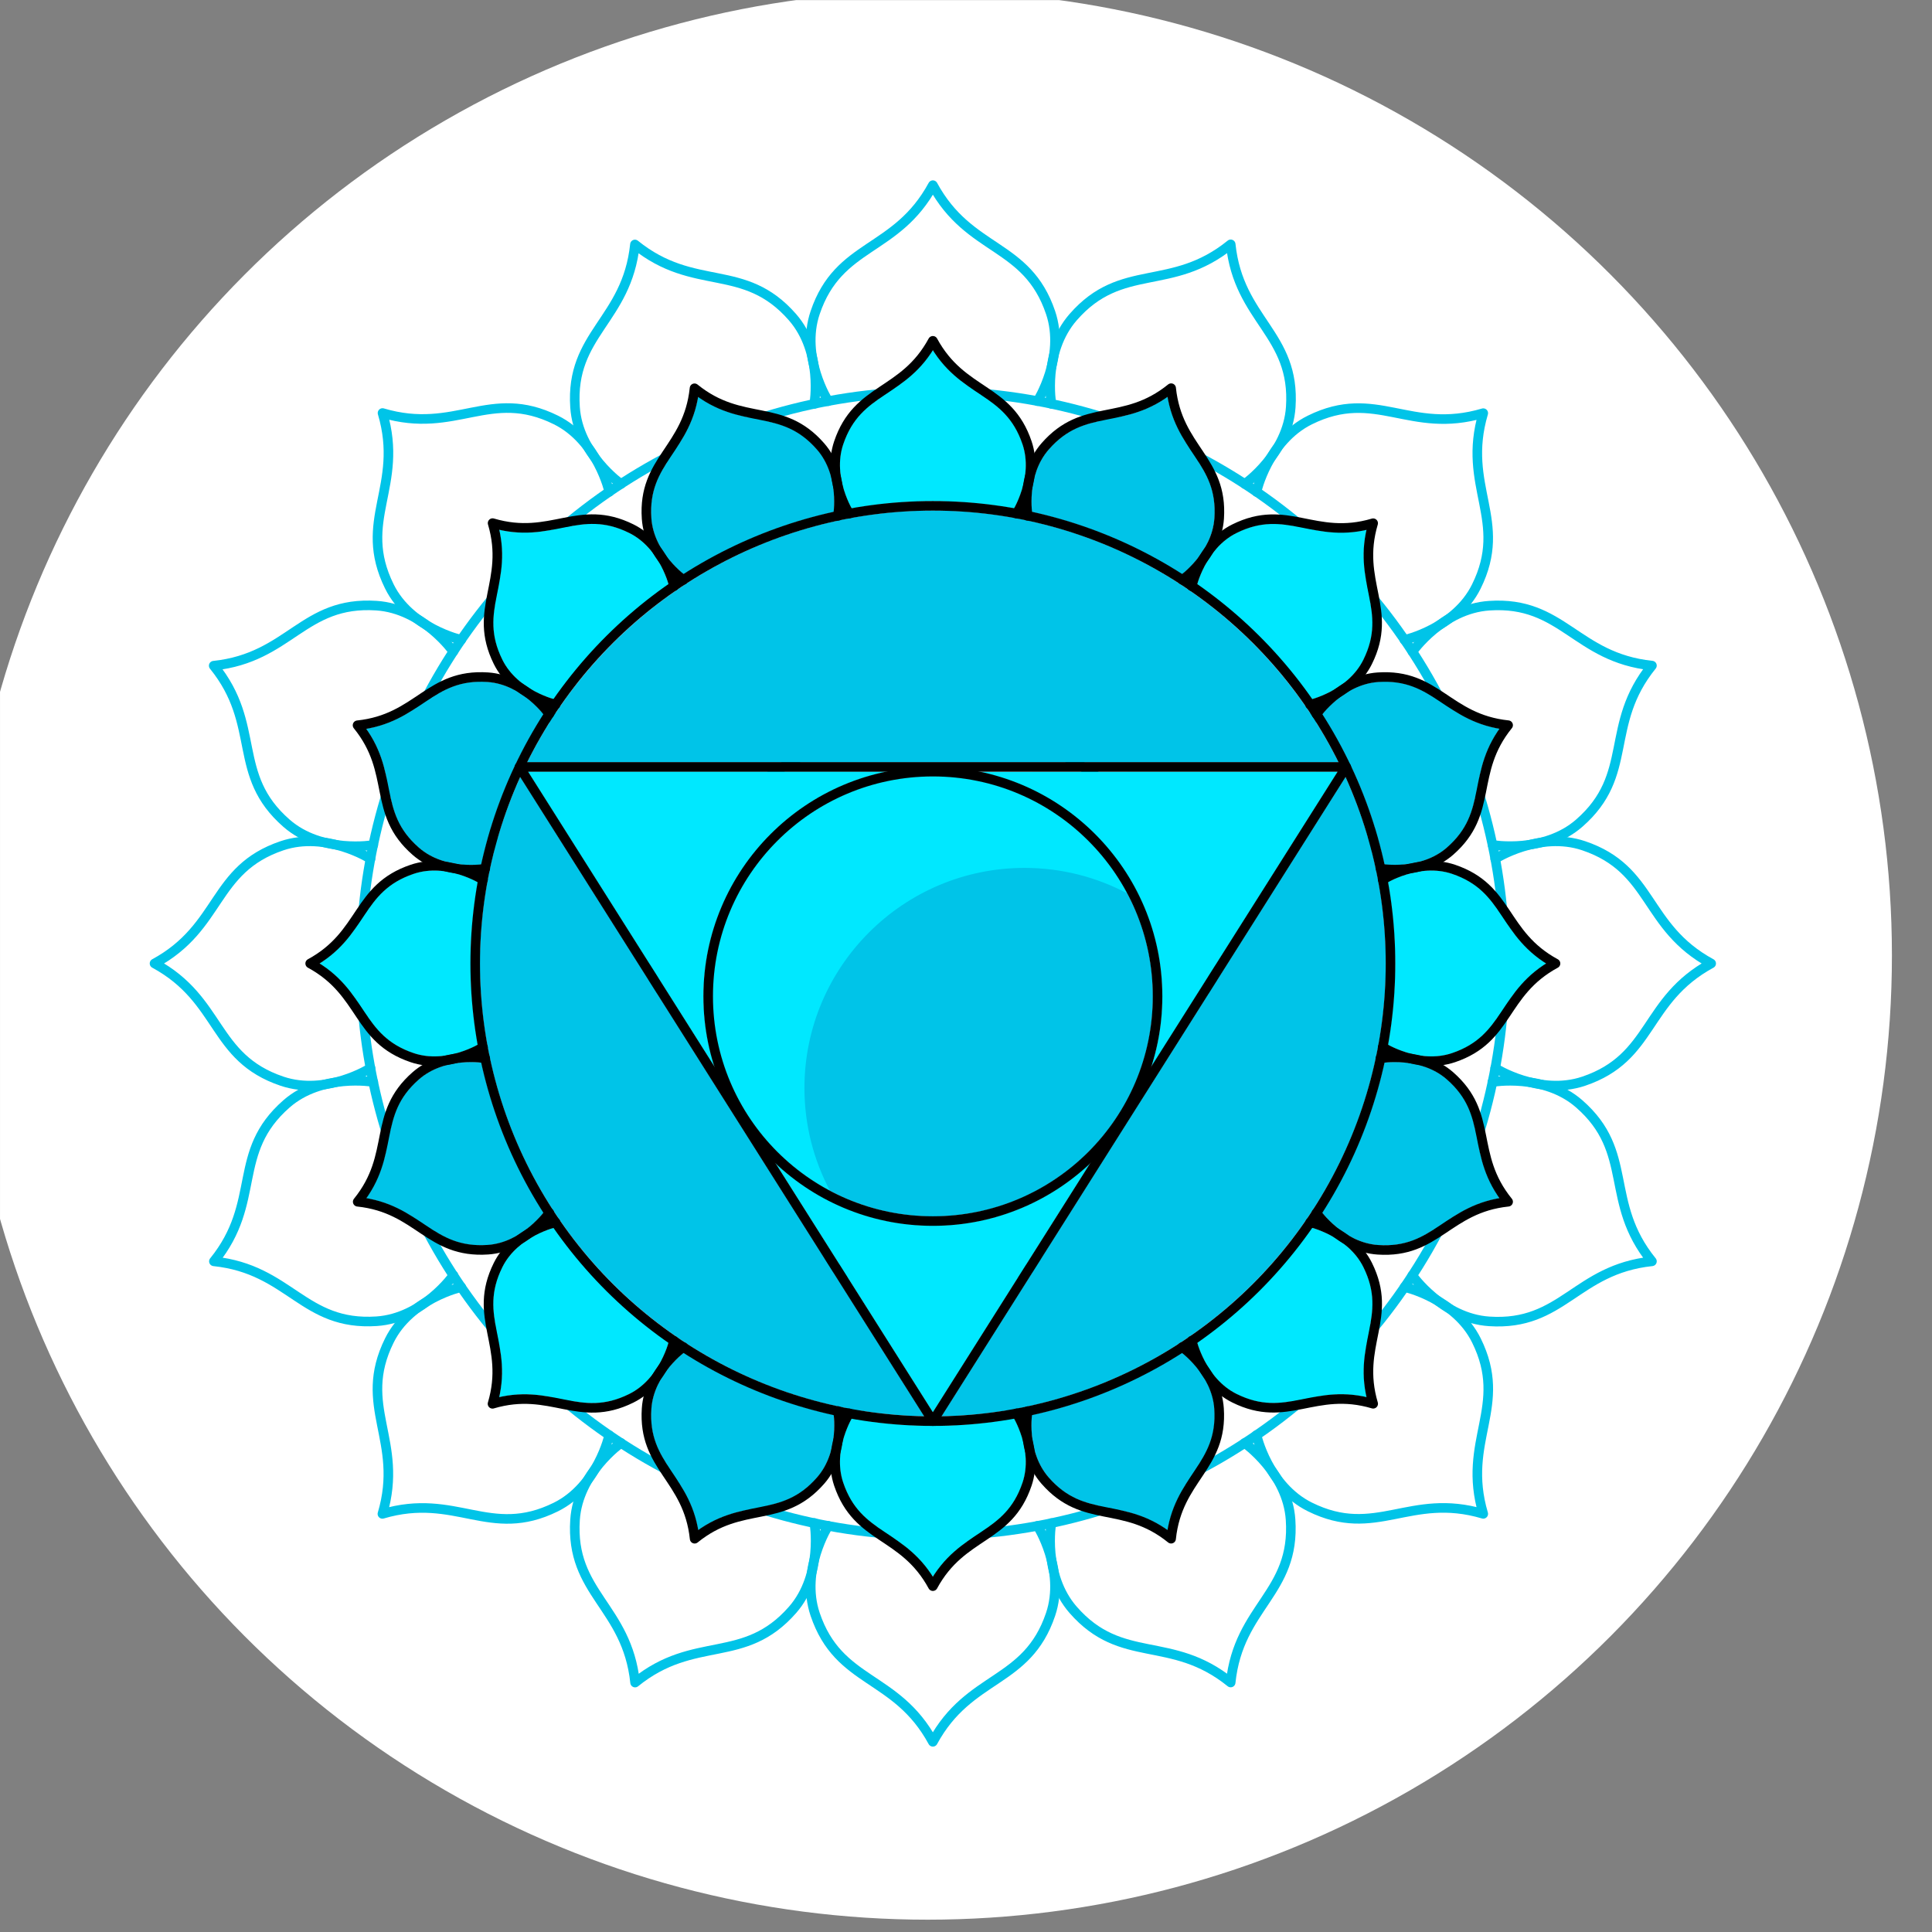 <?xml version="1.0" encoding="UTF-8" standalone="no"?>
<!DOCTYPE svg PUBLIC "-//W3C//DTD SVG 1.1//EN" "http://www.w3.org/Graphics/SVG/1.1/DTD/svg11.dtd">
<svg width="100%" height="100%" viewBox="0 0 422 422" version="1.1" xmlns="http://www.w3.org/2000/svg" xmlns:xlink="http://www.w3.org/1999/xlink" xml:space="preserve" xmlns:serif="http://www.serif.com/" style="fill-rule:evenodd;clip-rule:evenodd;stroke-linecap:round;stroke-linejoin:round;stroke-miterlimit:10;">
    <rect x="0" y="0" width="422" height="422" fill="#808080" stroke="none"/>
    <g transform="matrix(1,0,0,1,-15169,-12386)">
        <g id="Artboard13" transform="matrix(1,0,0,1,-0.496,-0.283)">
            <rect x="15169.5" y="12386.3" width="421.347" height="421.347" style="fill:none;"/>
            <clipPath id="_clip1">
                <rect x="15169.5" y="12386.3" width="421.347" height="421.347"/>
            </clipPath>
            <g clip-path="url(#_clip1)">
                <g transform="matrix(2.894,0,0,2.894,-32639.6,9756.65)">
                    <g transform="matrix(1.045,0,0,1.045,10874,-9647.31)">
                        <circle cx="5469.94" cy="10170.4" r="69.647" style="fill:white;"/>
                    </g>
                    <g transform="matrix(0.769,0,0,0.769,16530.2,921.086)">
                        <g transform="matrix(0.9,0.436,0.436,-0.9,64.529,17.664)">
                            <path d="M5.648,-3.416C5.648,-3.416 1.279,-0.72 0.704,3.845C-0.202,11.031 5.299,12.617 5.648,20.14C11.767,15.75 16.421,19.083 21.499,13.918C24.724,10.636 24.131,5.537 24.131,5.537" style="fill:none;fill-rule:nonzero;stroke:rgb(0,196,232);stroke-width:0.94px;"/>
                        </g>
                        <g transform="matrix(0.998,0.058,0.058,-0.998,47.111,30.878)">
                            <path d="M0.698,-0.414C0.698,-0.414 -3.67,2.282 -4.245,6.847C-5.151,14.033 0.349,15.619 0.698,23.143C6.818,18.753 11.473,22.085 16.549,16.92C19.774,13.638 19.182,8.539 19.182,8.539" style="fill:none;fill-rule:nonzero;stroke:rgb(0,196,232);stroke-width:0.94px;"/>
                        </g>
                        <g transform="matrix(0.945,-0.328,-0.328,-0.945,36.289,46.639)">
                            <path d="M-3.949,1.385C-3.949,1.385 -8.318,4.08 -8.893,8.646C-9.799,15.831 -4.298,17.418 -3.949,24.941C2.17,20.551 6.825,23.883 11.901,18.718C15.127,15.436 14.534,10.337 14.534,10.337" style="fill:none;fill-rule:nonzero;stroke:rgb(0,196,232);stroke-width:0.94px;"/>
                        </g>
                        <g transform="matrix(0.747,-0.665,-0.665,-0.747,30.157,61.248)">
                            <path d="M-8.657,0.327C-8.657,0.327 -13.025,3.023 -13.601,7.588C-14.506,14.774 -9.006,16.36 -8.657,23.883C-2.538,19.493 2.118,22.825 7.194,17.66C10.42,14.379 9.826,9.279 9.826,9.279" style="fill:none;fill-rule:nonzero;stroke:rgb(0,196,232);stroke-width:0.94px;"/>
                        </g>
                        <g transform="matrix(0.436,-0.9,-0.9,-0.436,26.462,73.328)">
                            <path d="M-15.22,-3.748C-15.22,-3.748 -19.59,-1.052 -20.164,3.513C-21.07,10.699 -15.57,12.286 -15.22,19.808C-9.102,15.419 -4.447,18.751 0.631,13.586C3.856,10.305 3.262,5.205 3.262,5.205" style="fill:none;fill-rule:nonzero;stroke:rgb(0,196,232);stroke-width:0.94px;"/>
                        </g>
                        <g transform="matrix(0.058,-0.998,-0.998,-0.058,27.679,90.262)">
                            <path d="M-18.493,-4.739C-18.493,-4.739 -22.861,-2.043 -23.436,2.522C-24.342,9.708 -18.842,11.294 -18.493,18.818C-12.373,14.428 -7.718,17.76 -2.642,12.596C0.583,9.313 -0.009,4.214 -0.009,4.214" style="fill:none;fill-rule:nonzero;stroke:rgb(0,196,232);stroke-width:0.94px;"/>
                        </g>
                        <g transform="matrix(-0.328,-0.945,-0.945,0.328,32.175,110.145)">
                            <path d="M-18.471,-8.881C-18.471,-8.881 -22.84,-6.186 -23.415,-1.62C-24.321,5.565 -18.82,7.152 -18.471,14.675C-12.352,10.285 -7.697,13.617 -2.621,8.452C0.605,5.17 0.012,0.071 0.012,0.071" style="fill:none;fill-rule:nonzero;stroke:rgb(0,196,232);stroke-width:0.94px;"/>
                        </g>
                        <g transform="matrix(-0.665,-0.747,-0.747,0.665,44.633,131.179)">
                            <path d="M-16.299,-15.113C-16.299,-15.113 -20.667,-12.417 -21.243,-7.852C-22.148,-0.666 -16.648,0.92 -16.299,8.443C-10.18,4.053 -5.524,7.385 -0.448,2.22C2.778,-1.061 2.184,-6.161 2.184,-6.161" style="fill:none;fill-rule:nonzero;stroke:rgb(0,196,232);stroke-width:0.94px;"/>
                        </g>
                        <g transform="matrix(-0.9,-0.436,-0.436,0.9,64.529,149.246)">
                            <path d="M-14.889,-24.616C-14.889,-24.616 -19.258,-21.92 -19.833,-17.355C-20.739,-10.169 -15.238,-8.583 -14.889,-1.06C-8.77,-5.45 -4.116,-2.117 0.962,-7.282C4.187,-10.564 3.594,-15.663 3.594,-15.663" style="fill:none;fill-rule:nonzero;stroke:rgb(0,196,232);stroke-width:0.94px;"/>
                        </g>
                        <g transform="matrix(-0.998,-0.058,-0.058,0.998,93.46,148.514)">
                            <path d="M-14.168,-23.93C-14.168,-23.93 -18.536,-21.234 -19.111,-16.669C-20.017,-9.483 -14.517,-7.897 -14.168,-0.373C-8.048,-4.763 -3.393,-1.431 1.683,-6.595C4.908,-9.878 4.316,-14.977 4.316,-14.977" style="fill:none;fill-rule:nonzero;stroke:rgb(0,196,232);stroke-width:0.94px;"/>
                        </g>
                        <g transform="matrix(-0.945,0.328,0.328,0.945,124.608,134.957)">
                            <path d="M-8.205,-23.403C-8.205,-23.403 -12.574,-20.708 -13.149,-16.142C-14.055,-8.957 -8.554,-7.37 -8.205,0.153C-2.086,-4.237 2.569,-0.905 7.645,-6.07C10.871,-9.352 10.278,-14.451 10.278,-14.451" style="fill:none;fill-rule:nonzero;stroke:rgb(0,196,232);stroke-width:0.94px;"/>
                        </g>
                        <g transform="matrix(-0.747,0.665,0.665,0.747,147.794,107.598)">
                            <path d="M-0.859,-22.755C-0.859,-22.755 -5.227,-20.059 -5.803,-15.494C-6.708,-8.308 -1.208,-6.722 -0.859,0.801C5.26,-3.589 9.916,-0.257 14.992,-5.422C18.218,-8.703 17.624,-13.803 17.624,-13.803" style="fill:none;fill-rule:nonzero;stroke:rgb(0,196,232);stroke-width:0.94px;"/>
                        </g>
                        <g transform="matrix(-0.436,0.9,0.9,0.436,158.045,73.328)">
                            <path d="M5.98,-24.285C5.98,-24.285 1.61,-21.589 1.036,-17.024C0.13,-9.838 5.63,-8.251 5.98,-0.729C12.098,-5.118 16.753,-1.786 21.831,-6.951C25.056,-10.232 24.462,-15.332 24.462,-15.332" style="fill:none;fill-rule:nonzero;stroke:rgb(0,196,232);stroke-width:0.94px;"/>
                        </g>
                        <g transform="matrix(-0.058,0.998,0.998,0.058,145.316,43.912)">
                            <path d="M5.023,-19.605C5.023,-19.605 0.655,-16.909 0.08,-12.344C-0.826,-5.158 4.674,-3.572 5.023,3.952C11.143,-0.438 15.798,2.894 20.874,-2.271C24.099,-5.553 23.507,-10.652 23.507,-10.652" style="fill:none;fill-rule:nonzero;stroke:rgb(0,196,232);stroke-width:0.94px;"/>
                        </g>
                        <g transform="matrix(0.328,0.945,0.945,-0.328,120.494,21.826)">
                            <path d="M6.317,-13.137C6.317,-13.137 1.948,-10.442 1.373,-5.876C0.467,1.309 5.968,2.896 6.317,10.419C12.436,6.029 17.091,9.361 22.167,4.196C25.393,0.914 24.8,-4.185 24.8,-4.185" style="fill:none;fill-rule:nonzero;stroke:rgb(0,196,232);stroke-width:0.94px;"/>
                        </g>
                        <g transform="matrix(0.665,0.747,0.747,-0.665,90.982,13.542)">
                            <path d="M6.783,-7.315C6.783,-7.315 2.415,-4.619 1.839,-0.054C0.934,7.132 6.434,8.718 6.783,16.241C12.902,11.851 17.558,15.183 22.634,10.018C25.86,6.737 25.266,1.637 25.266,1.637" style="fill:none;fill-rule:nonzero;stroke:rgb(0,196,232);stroke-width:0.94px;"/>
                        </g>
                        <g transform="matrix(0,-1,-1,0,78.391,22.246)">
                            <circle cx="-56.146" cy="0" r="56.146" style="fill:none;stroke:rgb(0,196,232);stroke-width:0.94px;"/>
                        </g>
                        <g transform="matrix(0,-1,-1,0,78.391,54.858)">
                            <ellipse cx="-27.566" cy="0" rx="27.567" ry="27.567" style="fill:none;stroke:rgb(0,196,232);stroke-width:0.94px;"/>
                        </g>
                        <g transform="matrix(1,0,0,1,27.672,134.538)">
                            <path d="M0,-80.259L50.719,0L101.436,-80.259L0,-80.259Z" style="fill:none;fill-rule:nonzero;stroke:rgb(0,196,232);stroke-width:0.94px;"/>
                        </g>
                        <g transform="matrix(-1,0,0,1,38.632,88.644)">
                            <path d="M-35.345,-29.093L0,-29.093L-18.386,0C-17.656,-2.212 -17.256,-4.573 -17.256,-7.027C-17.256,-17.925 -25.043,-27.036 -35.345,-29.093" style="fill:rgb(0,232,255);fill-rule:nonzero;"/>
                        </g>
                        <g transform="matrix(0.534,0.845,0.845,-0.534,80.479,90.458)">
                            <path d="M-3.163,-18.864L25.943,-18.864L13.47,7.381C14.615,1.685 13.55,-4.134 10.435,-9.064C7.215,-14.159 2.271,-17.514 -3.163,-18.864" style="fill:rgb(0,232,255);fill-rule:nonzero;"/>
                        </g>
                        <g transform="matrix(-0.863,0.505,0.505,0.863,123.065,77.708)">
                            <path d="M25.599,-35.99C17.742,-29.016 15.615,-17.22 21.114,-7.811C22.331,-5.728 23.848,-3.891 25.599,-2.333L-4.916,-18.156L25.599,-35.99Z" style="fill:rgb(0,232,255);fill-rule:nonzero;"/>
                        </g>
                        <g transform="matrix(1,0,0,1,31.647,50.699)">
                            <path d="M0,17.932C1.076,18.086 1.989,18.028 2.436,17.98C3.179,14.586 4.298,11.333 5.756,8.268C5.765,8.241 5.762,8.211 5.776,8.185C5.784,8.171 5.799,8.165 5.809,8.151C6.622,6.453 7.547,4.82 8.558,3.246C8.28,2.9 7.662,2.195 6.768,1.528C6.537,1.389 6.305,1.231 6.073,1.063C5.221,0.544 4.198,0.124 3.037,0.046C0.123,-0.154 -1.456,0.913 -3.294,2.143C-4.76,3.123 -6.403,4.223 -8.893,4.647C-7.432,6.707 -7.048,8.646 -6.705,10.376C-6.274,12.546 -5.902,14.42 -3.711,16.336C-2.844,17.094 -1.838,17.52 -0.881,17.757C-0.575,17.804 -0.279,17.862 0,17.932" style="fill:rgb(0,196,232);fill-rule:nonzero;"/>
                        </g>
                        <g transform="matrix(1,0,0,1,51.746,25.26)">
                            <path d="M0,12.438C0.178,12.682 0.344,12.927 0.489,13.169C1.153,14.056 1.854,14.669 2.199,14.945C6.643,12.09 11.613,9.988 16.932,8.822C16.979,8.372 17.037,7.447 16.878,6.359C16.814,6.1 16.762,5.826 16.717,5.545C16.482,4.575 16.055,3.552 15.289,2.675C13.373,0.484 11.499,0.112 9.329,-0.318C7.599,-0.662 5.66,-1.046 3.6,-2.507C3.176,-0.017 2.077,1.626 1.096,3.092C-0.134,4.931 -1.196,6.519 -1.001,9.423C-0.924,10.576 -0.511,11.591 0,12.438" style="fill:rgb(0,196,232);fill-rule:nonzero;"/>
                        </g>
                        <g transform="matrix(1,0,0,1,38.201,36.306)">
                            <path d="M0,14.686C0.259,14.844 0.505,15.007 0.733,15.175C1.686,15.741 2.569,16.038 2.992,16.162C6.059,11.774 9.879,7.955 14.266,4.888C14.141,4.462 13.84,3.571 13.268,2.611C13.109,2.397 12.956,2.164 12.807,1.921C12.219,1.115 11.433,0.333 10.39,-0.183C7.779,-1.476 5.906,-1.102 3.738,-0.669C2.009,-0.324 0.07,0.062 -2.393,-0.498C-1.832,1.964 -2.219,3.903 -2.564,5.633C-2.996,7.802 -3.37,9.676 -2.078,12.284C-1.566,13.319 -0.796,14.1 0,14.686" style="fill:rgb(0,232,255);fill-rule:nonzero;"/>
                        </g>
                        <g transform="matrix(1,0,0,1,102.838,22.754)">
                            <path d="M0,17.451C0.346,17.172 1.052,16.554 1.718,15.659C1.857,15.43 2.014,15.198 2.182,14.967C2.701,14.114 3.122,13.09 3.2,11.929C3.395,9.025 2.333,7.437 1.103,5.598C0.122,4.133 -0.977,2.489 -1.401,0C-3.461,1.46 -5.4,1.845 -7.131,2.188C-9.301,2.618 -11.174,2.99 -13.09,5.182C-13.857,6.059 -14.283,7.081 -14.518,8.051C-14.563,8.332 -14.616,8.606 -14.68,8.865C-14.839,9.953 -14.781,10.878 -14.734,11.328C-9.414,12.494 -4.445,14.595 0,17.451" style="fill:rgb(0,196,232);fill-rule:nonzero;"/>
                        </g>
                        <g transform="matrix(1,0,0,1,105.313,48.38)">
                            <path d="M0,-9.461C-0.572,-8.502 -0.873,-7.612 -0.997,-7.187C3.39,-4.12 7.209,-0.3 10.276,4.087C10.702,3.962 11.592,3.661 12.551,3.09C12.767,2.93 13,2.777 13.244,2.627C14.05,2.039 14.83,1.254 15.347,0.21C16.639,-2.399 16.265,-4.272 15.832,-6.442C15.488,-8.171 15.101,-10.11 15.662,-12.572C13.198,-12.012 11.26,-12.398 9.531,-12.743C7.359,-13.175 5.487,-13.548 2.88,-12.257C1.837,-11.741 1.052,-10.96 0.463,-10.155C0.314,-9.911 0.159,-9.677 0,-9.461" style="fill:rgb(0,232,255);fill-rule:nonzero;"/>
                        </g>
                        <g transform="matrix(1,0,0,1,118.353,67.091)">
                            <path d="M0,-14.856C-0.887,-14.192 -1.499,-13.491 -1.776,-13.147C-0.764,-11.572 0.161,-9.937 0.976,-8.237C0.984,-8.226 0.998,-8.22 1.005,-8.207C1.018,-8.184 1.015,-8.158 1.023,-8.133C2.483,-5.067 3.603,-1.81 4.347,1.587C4.796,1.634 5.719,1.692 6.805,1.534C7.068,1.468 7.346,1.415 7.631,1.37C8.599,1.134 9.619,0.708 10.494,-0.057C12.685,-1.973 13.057,-3.846 13.487,-6.017C13.83,-7.746 14.215,-9.686 15.676,-11.746C13.187,-12.17 11.543,-13.269 10.077,-14.25C8.239,-15.48 6.656,-16.548 3.747,-16.347C2.594,-16.269 1.578,-15.857 0.732,-15.346C0.487,-15.167 0.242,-15.001 0,-14.856" style="fill:rgb(0,196,232);fill-rule:nonzero;"/>
                        </g>
                        <g transform="matrix(1,0,0,1,38.562,33.925)">
                            <path d="M0,24.727L79.659,24.727C73.697,12.746 62.494,3.819 49.064,0.971C49.046,0.968 49.029,0.964 49.012,0.959C46.048,0.334 42.977,0 39.83,0C36.682,0 33.611,0.334 30.645,0.959C30.629,0.964 30.613,0.968 30.596,0.971C17.166,3.819 5.962,12.746 0,24.727" style="fill:rgb(0,196,232);fill-rule:nonzero;"/>
                        </g>
                        <g transform="matrix(1,0,0,1,69.516,20.469)">
                            <path d="M0,10.973C0.27,12.042 0.68,12.876 0.895,13.273C3.488,12.81 6.152,12.555 8.875,12.555C11.599,12.555 14.263,12.81 16.855,13.272C17.071,12.876 17.479,12.043 17.75,10.975C17.79,10.709 17.846,10.434 17.913,10.156C18.067,9.17 18.063,8.064 17.691,6.961C16.759,4.203 15.171,3.143 13.33,1.914C11.864,0.935 10.22,-0.162 8.875,-2.3C7.531,-0.162 5.886,0.935 4.419,1.914C2.58,3.143 0.991,4.203 0.059,6.961C-0.314,8.064 -0.316,9.172 -0.163,10.158C-0.096,10.435 -0.04,10.709 0,10.973" style="fill:rgb(0,232,255);fill-rule:nonzero;"/>
                        </g>
                        <g transform="matrix(1,0,0,1,78.391,103.221)">
                            <path d="M0,-43.207C-11.912,-43.207 -21.603,-33.516 -21.603,-21.603C-21.602,-9.691 -11.91,0 0.001,0C5.772,0 11.196,-2.247 15.277,-6.328C19.357,-10.408 21.604,-15.833 21.604,-21.603C21.604,-33.516 11.912,-43.207 0,-43.207" style="fill:rgb(0,196,232);fill-rule:nonzero;"/>
                        </g>
                        <g transform="matrix(1,0,0,1,97.485,89.198)">
                            <path d="M0,-17.676C-3.015,-19.278 -6.453,-20.187 -10.098,-20.187C-22.005,-20.187 -31.698,-10.494 -31.698,1.422C-31.698,5.058 -30.789,8.496 -29.187,11.511C-36.027,7.884 -40.698,0.684 -40.698,-7.578C-40.698,-19.494 -31.005,-29.187 -19.098,-29.187C-10.827,-29.187 -3.627,-24.516 0,-17.676" style="fill:rgb(0,232,255);fill-rule:nonzero;"/>
                        </g>
                        <g transform="matrix(1,0,0,1,38.414,89.677)">
                            <path d="M0,14.88C0.894,14.213 1.512,13.507 1.79,13.162C-1.065,8.717 -3.167,3.748 -4.332,-1.572C-4.793,-1.62 -5.751,-1.678 -6.87,-1.505C-7.077,-1.455 -7.294,-1.416 -7.516,-1.379C-8.513,-1.149 -9.574,-0.719 -10.479,0.072C-12.67,1.988 -13.042,3.862 -13.473,6.031C-13.815,7.761 -14.2,9.701 -15.661,11.761C-13.171,12.185 -11.528,13.285 -10.062,14.265C-8.223,15.495 -6.631,16.558 -3.731,16.362C-2.57,16.284 -1.547,15.864 -0.695,15.345C-0.463,15.176 -0.23,15.019 0,14.88" style="fill:rgb(0,196,232);fill-rule:nonzero;"/>
                        </g>
                        <g transform="matrix(1,0,0,1,118.558,120.489)">
                            <path d="M0,-14.713C-0.244,-14.863 -0.479,-15.017 -0.695,-15.177C-1.653,-15.748 -2.542,-16.049 -2.968,-16.174C-6.035,-11.787 -9.855,-7.967 -14.242,-4.9C-14.118,-4.474 -13.817,-3.585 -13.245,-2.626C-13.086,-2.41 -12.931,-2.175 -12.781,-1.93C-12.192,-1.125 -11.408,-0.345 -10.365,0.171C-7.758,1.461 -5.883,1.088 -3.715,0.656C-1.985,0.311 -0.047,-0.076 2.417,0.486C1.856,-1.977 2.243,-3.916 2.587,-5.645C3.021,-7.814 3.394,-9.688 2.102,-12.297C1.586,-13.34 0.805,-14.125 0,-14.713" style="fill:rgb(0,232,255);fill-rule:nonzero;"/>
                        </g>
                        <g transform="matrix(1,0,0,1,125.206,106.067)">
                            <path d="M0,-17.904C-1.107,-18.071 -2.05,-18.011 -2.506,-17.963C-3.671,-12.643 -5.773,-7.673 -8.628,-3.229C-8.35,-2.883 -7.733,-2.178 -6.839,-1.512C-6.608,-1.372 -6.373,-1.214 -6.14,-1.044C-5.289,-0.526 -4.266,-0.106 -3.106,-0.028C-0.207,0.167 1.386,-0.896 3.224,-2.126C4.69,-3.106 6.334,-4.205 8.823,-4.63C7.362,-6.69 6.977,-8.629 6.635,-10.359C6.204,-12.529 5.832,-14.403 3.641,-16.318C2.746,-17.101 1.703,-17.53 0.718,-17.762C0.471,-17.803 0.23,-17.848 0,-17.904" style="fill:rgb(0,196,232);fill-rule:nonzero;"/>
                        </g>
                        <g transform="matrix(1,0,0,1,134.399,82.846)">
                            <path d="M0,-8.91C-1.228,-10.75 -2.289,-12.339 -5.047,-13.271C-6.16,-13.647 -7.278,-13.647 -8.27,-13.489C-8.518,-13.43 -8.76,-13.382 -8.997,-13.345C-10.095,-13.075 -10.954,-12.655 -11.358,-12.435C-10.896,-9.842 -10.641,-7.178 -10.641,-4.454C-10.641,-1.731 -10.896,0.933 -11.358,3.526C-10.962,3.741 -10.128,4.15 -9.059,4.42C-8.795,4.46 -8.522,4.516 -8.244,4.583C-7.258,4.737 -6.15,4.734 -5.047,4.361C-2.289,3.43 -1.228,1.841 0,0.001C0.979,-1.466 2.077,-3.11 4.214,-4.454C2.077,-5.799 0.979,-7.444 0,-8.91" style="fill:rgb(0,232,255);fill-rule:nonzero;"/>
                        </g>
                        <g transform="matrix(1,0,0,1,105.021,131.544)">
                            <path d="M0,-12.481C-0.169,-12.713 -0.326,-12.945 -0.464,-13.175C-1.131,-14.07 -1.837,-14.688 -2.182,-14.966C-6.627,-12.111 -11.597,-10.009 -16.916,-8.844C-16.963,-8.393 -17.021,-7.468 -16.862,-6.38C-16.798,-6.122 -16.746,-5.849 -16.701,-5.569C-16.466,-4.598 -16.039,-3.575 -15.272,-2.697C-13.357,-0.506 -11.483,-0.134 -9.313,0.297C-7.583,0.64 -5.644,1.024 -3.583,2.485C-3.16,-0.004 -2.06,-1.648 -1.079,-3.113C0.15,-4.952 1.213,-6.54 1.018,-9.444C0.939,-10.605 0.519,-11.629 0,-12.481" style="fill:rgb(0,196,232);fill-rule:nonzero;"/>
                        </g>
                        <g transform="matrix(1,0,0,1,87.264,136.333)">
                            <path d="M0,-11.012C-0.271,-12.072 -0.677,-12.899 -0.892,-13.292C-3.485,-12.83 -6.148,-12.575 -8.872,-12.575C-11.596,-12.575 -14.26,-12.83 -16.853,-13.292C-17.068,-12.896 -17.477,-12.062 -17.748,-10.993C-17.787,-10.729 -17.844,-10.455 -17.91,-10.178C-18.064,-9.192 -18.061,-8.084 -17.689,-6.981C-16.757,-4.223 -15.168,-3.162 -13.328,-1.934C-11.861,-0.955 -10.217,0.142 -8.872,2.28C-7.528,0.142 -5.883,-0.955 -4.417,-1.934C-2.577,-3.162 -0.989,-4.223 -0.057,-6.981C0.313,-8.076 0.32,-9.172 0.172,-10.15C0.101,-10.444 0.042,-10.733 0,-11.012" style="fill:rgb(0,232,255);fill-rule:nonzero;"/>
                        </g>
                        <g transform="matrix(1,0,0,1,51.469,108.404)">
                            <path d="M0,9.461C0.572,8.501 0.873,7.612 0.998,7.186C-3.389,4.119 -7.209,0.299 -10.276,-4.088C-10.702,-3.963 -11.591,-3.662 -12.55,-3.091C-12.766,-2.931 -13.001,-2.776 -13.246,-2.626C-14.051,-2.038 -14.831,-1.253 -15.347,-0.211C-16.639,2.398 -16.264,4.271 -15.832,6.44C-15.487,8.17 -15.101,10.109 -15.661,12.571C-13.199,12.01 -11.26,12.397 -9.53,12.742C-7.36,13.174 -5.488,13.549 -2.879,12.257C-1.836,11.74 -1.051,10.959 -0.462,10.154C-0.313,9.91 -0.159,9.676 0,9.461" style="fill:rgb(0,232,255);fill-rule:nonzero;"/>
                        </g>
                        <g transform="matrix(1,0,0,1,121.888,95.279)">
                            <path d="M0,-7.656C0.003,-7.673 0.007,-7.689 0.012,-7.706C0.636,-10.67 0.97,-13.74 0.97,-16.887C0.97,-20.035 0.636,-23.105 0.011,-26.069C0.007,-26.086 0.003,-26.102 0,-26.119C-0.672,-29.289 -1.689,-32.332 -2.999,-35.215L-42.666,27.559C-39.811,27.506 -37.02,27.191 -34.319,26.622C-34.299,26.616 -34.28,26.611 -34.259,26.608C-17.138,22.976 -3.63,9.465 0,-7.656" style="fill:rgb(0,196,232);fill-rule:nonzero;"/>
                        </g>
                        <g transform="matrix(1,0,0,1,53.945,134.029)">
                            <path d="M0,-17.451C-0.346,-17.172 -1.052,-16.554 -1.719,-15.659C-1.857,-15.43 -2.014,-15.198 -2.182,-14.967C-2.701,-14.115 -3.122,-13.091 -3.2,-11.929C-3.395,-9.025 -2.333,-7.437 -1.103,-5.598C-0.122,-4.133 0.977,-2.489 1.401,0C3.461,-1.46 5.4,-1.845 7.131,-2.188C9.3,-2.619 11.174,-2.99 13.09,-5.182C13.856,-6.059 14.283,-7.081 14.518,-8.051C14.563,-8.333 14.615,-8.607 14.679,-8.866C14.838,-9.954 14.78,-10.878 14.733,-11.329C9.414,-12.494 4.445,-14.596 0,-17.451" style="fill:rgb(0,196,232);fill-rule:nonzero;"/>
                        </g>
                        <g transform="matrix(1,0,0,1,30.628,69.353)">
                            <path d="M0,18.076C0.278,18.009 0.551,17.953 0.816,17.913C1.884,17.643 2.718,17.234 3.114,17.019C2.652,14.426 2.397,11.763 2.397,9.039C2.397,6.315 2.652,3.651 3.114,1.058C2.71,0.838 1.848,0.418 0.748,0.148C0.514,0.111 0.275,0.063 0.031,0.006C-0.963,-0.153 -2.082,-0.154 -3.197,0.223C-5.955,1.154 -7.015,2.743 -8.244,4.583C-9.222,6.05 -10.32,7.695 -12.458,9.039C-10.32,10.383 -9.223,12.028 -8.244,13.495C-7.015,15.335 -5.955,16.924 -3.197,17.855C-2.094,18.227 -0.986,18.23 0,18.076" style="fill:rgb(0,232,255);fill-rule:nonzero;"/>
                        </g>
                        <g transform="matrix(1,0,0,1,37.893,122.837)">
                            <path d="M0,-62.772C-1.309,-59.89 -2.325,-56.85 -2.997,-53.681C-3.001,-53.661 -3.005,-53.643 -3.011,-53.624C-3.635,-50.661 -3.968,-47.592 -3.968,-44.446C-3.968,-41.3 -3.635,-38.231 -3.011,-35.269C-3.005,-35.249 -3.001,-35.23 -2.997,-35.21C0.634,-18.091 14.142,-4.582 31.261,-0.95C31.281,-0.947 31.299,-0.943 31.319,-0.937C34.02,-0.367 36.813,-0.052 39.669,0L0,-62.772Z" style="fill:rgb(0,196,232);fill-rule:nonzero;"/>
                        </g>
                        <g transform="matrix(0.9,0.436,0.436,-0.9,67.302,29.809)">
                            <path d="M4.518,-2.733C4.518,-2.733 1.023,-0.576 0.563,3.076C-0.162,8.824 4.239,10.094 4.518,16.112C9.414,12.601 13.137,15.265 17.199,11.134C19.779,8.509 19.305,4.429 19.305,4.429" style="fill:none;fill-rule:nonzero;stroke:black;stroke-width:0.94px;"/>
                        </g>
                        <g transform="matrix(0.998,0.058,0.058,-0.998,53.367,40.38)">
                            <path d="M0.559,-0.331C0.559,-0.331 -2.936,1.826 -3.397,5.478C-4.121,11.227 0.279,12.496 0.559,18.514C5.454,15.003 9.179,17.669 13.24,13.536C15.82,10.91 15.345,6.831 15.345,6.831" style="fill:none;fill-rule:nonzero;stroke:black;stroke-width:0.94px;"/>
                        </g>
                        <g transform="matrix(0.945,-0.328,-0.328,-0.945,44.71,52.989)">
                            <path d="M-3.16,1.108C-3.16,1.108 -6.654,3.265 -7.114,6.916C-7.839,12.665 -3.439,13.935 -3.16,19.952C1.736,16.441 5.46,19.107 9.521,14.974C12.102,12.349 11.628,8.27 11.628,8.27" style="fill:none;fill-rule:nonzero;stroke:black;stroke-width:0.94px;"/>
                        </g>
                        <g transform="matrix(0.747,-0.665,-0.665,-0.747,39.803,64.677)">
                            <path d="M-6.925,0.261C-6.925,0.261 -10.42,2.418 -10.88,6.07C-11.605,11.819 -7.204,13.088 -6.925,19.106C-2.03,15.595 1.694,18.26 5.756,14.128C8.335,11.503 7.861,7.424 7.861,7.424" style="fill:none;fill-rule:nonzero;stroke:black;stroke-width:0.94px;"/>
                        </g>
                        <g transform="matrix(0.436,-0.9,-0.9,-0.436,36.848,74.341)">
                            <path d="M-12.177,-2.998C-12.177,-2.998 -15.672,-0.841 -16.132,2.811C-16.857,8.559 -12.456,9.829 -12.177,15.847C-7.281,12.336 -3.558,15 0.504,10.869C3.084,8.244 2.61,4.164 2.61,4.164" style="fill:none;fill-rule:nonzero;stroke:black;stroke-width:0.94px;"/>
                        </g>
                        <g transform="matrix(0.058,-0.998,-0.998,-0.058,37.822,87.888)">
                            <path d="M-14.794,-3.791C-14.794,-3.791 -18.289,-1.634 -18.75,2.018C-19.474,7.767 -15.074,9.036 -14.794,15.054C-9.899,11.543 -6.174,14.209 -2.113,10.076C0.467,7.45 -0.008,3.371 -0.008,3.371" style="fill:none;fill-rule:nonzero;stroke:black;stroke-width:0.94px;"/>
                        </g>
                        <g transform="matrix(-0.328,-0.945,-0.945,0.328,41.418,103.794)">
                            <path d="M-14.778,-7.105C-14.778,-7.105 -18.272,-4.948 -18.732,-1.297C-19.457,4.452 -15.057,5.722 -14.778,11.739C-9.882,8.228 -6.158,10.894 -2.097,6.761C0.484,4.136 0.01,0.057 0.01,0.057" style="fill:none;fill-rule:nonzero;stroke:black;stroke-width:0.94px;"/>
                        </g>
                        <g transform="matrix(-0.665,-0.747,-0.747,0.665,51.385,120.621)">
                            <path d="M-13.038,-12.09C-13.038,-12.09 -16.534,-9.934 -16.994,-6.282C-17.718,-0.533 -13.318,0.737 -13.038,6.754C-8.143,3.243 -4.419,5.909 -0.358,1.777C2.222,-0.848 1.748,-4.928 1.748,-4.928" style="fill:none;fill-rule:nonzero;stroke:black;stroke-width:0.94px;"/>
                        </g>
                        <g transform="matrix(-0.9,-0.436,-0.436,0.9,67.301,135.075)">
                            <path d="M-11.912,-19.693C-11.912,-19.693 -15.407,-17.536 -15.867,-13.884C-16.592,-8.136 -12.191,-6.866 -11.912,-0.848C-7.016,-4.359 -3.293,-1.695 0.769,-5.826C3.349,-8.451 2.875,-12.531 2.875,-12.531" style="fill:none;fill-rule:nonzero;stroke:black;stroke-width:0.94px;"/>
                        </g>
                        <g transform="matrix(-0.998,-0.058,-0.058,0.998,90.446,134.49)">
                            <path d="M-11.334,-19.144C-11.334,-19.144 -14.829,-16.987 -15.29,-13.335C-16.014,-7.586 -11.614,-6.317 -11.334,-0.299C-6.439,-3.81 -2.714,-1.144 1.347,-5.277C3.927,-7.903 3.452,-11.982 3.452,-11.982" style="fill:none;fill-rule:nonzero;stroke:black;stroke-width:0.94px;"/>
                        </g>
                        <g transform="matrix(-0.945,0.328,0.328,0.945,115.364,123.644)">
                            <path d="M-6.565,-18.723C-6.565,-18.723 -10.059,-16.566 -10.519,-12.915C-11.244,-7.166 -6.844,-5.896 -6.565,0.121C-1.669,-3.39 2.055,-0.724 6.116,-4.857C8.697,-7.482 8.223,-11.561 8.223,-11.561" style="fill:none;fill-rule:nonzero;stroke:black;stroke-width:0.94px;"/>
                        </g>
                        <g transform="matrix(-0.747,0.665,0.665,0.747,133.913,101.756)">
                            <path d="M-0.687,-18.204C-0.687,-18.204 -4.182,-16.047 -4.642,-12.395C-5.367,-6.646 -0.966,-5.377 -0.687,0.641C4.208,-2.87 7.932,-0.205 11.994,-4.337C14.573,-6.962 14.099,-11.041 14.099,-11.041" style="fill:none;fill-rule:nonzero;stroke:black;stroke-width:0.94px;"/>
                        </g>
                        <g transform="matrix(-0.436,0.9,0.9,0.436,142.114,74.341)">
                            <path d="M4.783,-19.428C4.783,-19.428 1.288,-17.271 0.828,-13.619C0.103,-7.871 4.504,-6.601 4.783,-0.583C9.679,-4.094 13.402,-1.43 17.464,-5.561C20.044,-8.186 19.57,-12.266 19.57,-12.266" style="fill:none;fill-rule:nonzero;stroke:black;stroke-width:0.94px;"/>
                        </g>
                        <g transform="matrix(-0.058,0.998,0.998,0.058,131.931,50.808)">
                            <path d="M4.019,-15.684C4.019,-15.684 0.524,-13.527 0.063,-9.875C-0.661,-4.126 3.739,-2.857 4.019,3.161C8.914,-0.35 12.639,2.316 16.7,-1.817C19.28,-4.443 18.805,-8.522 18.805,-8.522" style="fill:none;fill-rule:nonzero;stroke:black;stroke-width:0.94px;"/>
                        </g>
                        <g transform="matrix(0.328,0.945,0.945,-0.328,112.073,33.139)">
                            <path d="M5.053,-10.51C5.053,-10.51 1.559,-8.353 1.099,-4.702C0.374,1.047 4.774,2.317 5.053,8.334C9.949,4.823 13.673,7.489 17.734,3.356C20.315,0.731 19.841,-3.348 19.841,-3.348" style="fill:none;fill-rule:nonzero;stroke:black;stroke-width:0.94px;"/>
                        </g>
                        <g transform="matrix(0.665,0.747,0.747,-0.665,88.464,26.512)">
                            <path d="M5.427,-5.852C5.427,-5.852 1.931,-3.696 1.471,-0.044C0.747,5.705 5.147,6.975 5.427,12.992C10.322,9.481 14.046,12.147 18.107,8.015C20.687,5.39 20.213,1.31 20.213,1.31" style="fill:none;fill-rule:nonzero;stroke:black;stroke-width:0.94px;"/>
                        </g>
                        <g transform="matrix(0,-1,-1,0,78.391,33.475)">
                            <circle cx="-44.917" cy="0" r="44.917" style="fill:none;stroke:black;stroke-width:0.94px;"/>
                        </g>
                        <g transform="matrix(0,-1,-1,0,78.391,59.565)">
                            <ellipse cx="-22.053" cy="-0.001" rx="22.054" ry="22.053" style="fill:none;stroke:black;stroke-width:0.94px;"/>
                        </g>
                        <g transform="matrix(1,0,0,1,37.816,123.309)">
                            <path d="M0,-64.207L40.575,0L81.149,-64.207L0,-64.207Z" style="fill:none;fill-rule:nonzero;stroke:black;stroke-width:0.94px;"/>
                        </g>
                    </g>
                </g>
            </g>
        </g>
    </g>
</svg>
